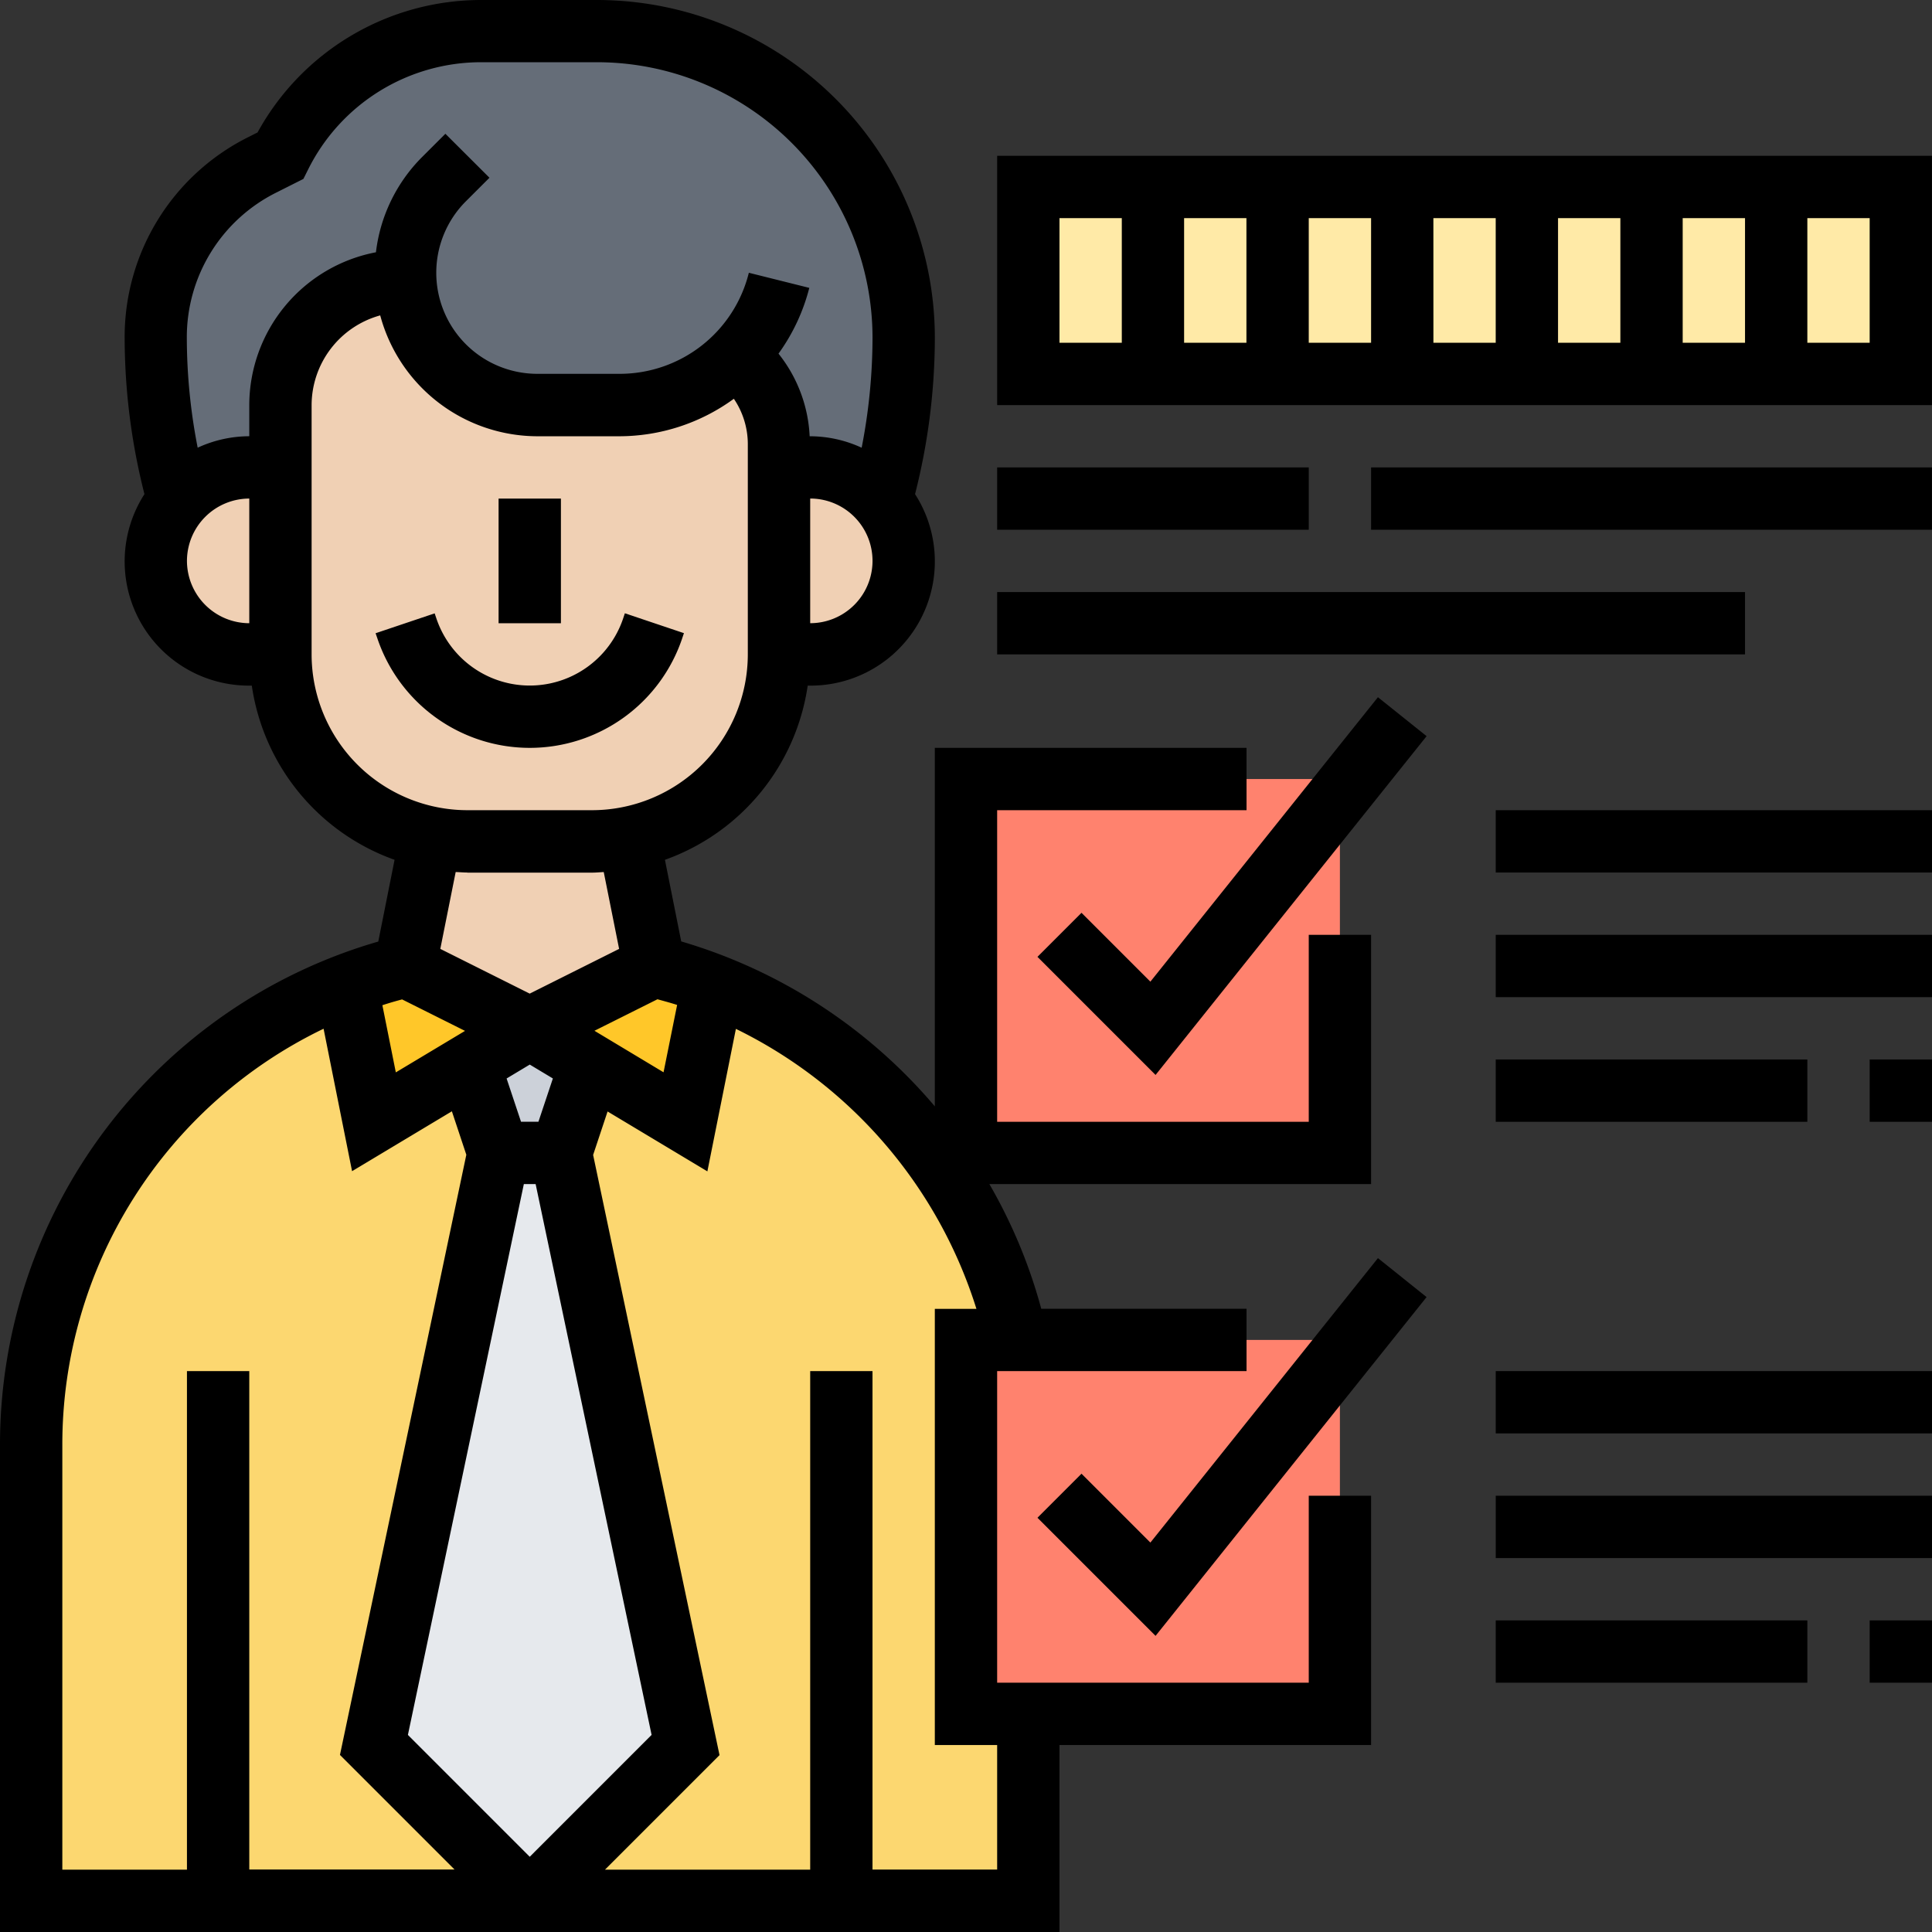 <svg xmlns="http://www.w3.org/2000/svg" width="71.14" height="71.14" viewBox="0 0 71.14 71.14">
  <rect x="0" y="0" width="71.14" height="71.14" fill="#333333" stroke="none"/>
  <g id="skills" transform="translate(-1 -1)">
    <g id="Group_5371" data-name="Group 5371" transform="translate(2.147 2.147)">
      <g id="Group_5357" data-name="Group 5357" transform="translate(12.622 41.307)">
        <path id="Path_6251" data-name="Path 6251" d="M19.884,38l4.59,21.8-5.737,5.737L13,59.8,17.59,38Z" transform="translate(-13 -38)" fill="#e6e9ed"/>
      </g>
      <g id="Group_5358" data-name="Group 5358" transform="translate(16.133 36.717)">
        <path id="Path_6252" data-name="Path 6252" d="M20.512,35.342,19.433,38.59H17.139L16.06,35.342,18.286,34Z" transform="translate(-16.06 -34)" fill="#ccd1d9"/>
      </g>
      <g id="Group_5359" data-name="Group 5359" transform="translate(18.359 35.111)">
        <path id="Path_6253" data-name="Path 6253" d="M20.226,35.549l3.511,2.1,1.01-5.049a18.153,18.153,0,0,1,11.2,13.081H34.064V59.449h2.295v6.884H18L23.737,60.6l-4.59-21.8Z" transform="translate(-18 -32.6)" fill="#fcd770"/>
      </g>
      <g id="Group_5360" data-name="Group 5360" transform="translate(0 35.111)">
        <path id="Path_6254" data-name="Path 6254" d="M19.211,38.8l-4.59,21.8,5.737,5.737H2V49.547A18.168,18.168,0,0,1,13.612,32.6l1.01,5.049,3.511-2.1Z" transform="translate(-2 -32.6)" fill="#fcd770"/>
      </g>
      <g id="Group_5361" data-name="Group 5361" transform="translate(18.359 34.422)">
        <path id="Path_6255" data-name="Path 6255" d="M24.747,32.688l-1.01,5.049-3.511-2.1L18,34.295,22.59,32A16.874,16.874,0,0,1,24.747,32.688Z" transform="translate(-18 -32)" fill="#ffc729"/>
      </g>
      <g id="Group_5362" data-name="Group 5362" transform="translate(11.612 34.422)">
        <path id="Path_6256" data-name="Path 6256" d="M18.867,34.295l-2.226,1.342-3.511,2.1-1.01-5.049A16.872,16.872,0,0,1,14.277,32Z" transform="translate(-12.12 -32)" fill="#ffc729"/>
      </g>
      <g id="Group_5363" data-name="Group 5363" transform="translate(27.538 16.064)">
        <path id="Path_6257" data-name="Path 6257" d="M29.775,17.216a3.445,3.445,0,0,1-2.628,5.668H26V16h1.147a3.427,3.427,0,0,1,2.628,1.216Z" transform="translate(-26 -16)" fill="#f0d0b4"/>
      </g>
      <g id="Group_5364" data-name="Group 5364" transform="translate(13.769 29.695)">
        <path id="Path_6258" data-name="Path 6258" d="M22.238,27.88l.941,4.727L18.59,34.9,14,32.607l.941-4.727a6.61,6.61,0,0,0,1.354.138h4.59a6.61,6.61,0,0,0,1.354-.138Z" transform="translate(-14 -27.88)" fill="#f0d0b4"/>
      </g>
      <g id="Group_5365" data-name="Group 5365" transform="translate(9.179 9.179)">
        <path id="Path_6259" data-name="Path 6259" d="M28.359,16.884v6.884a6.872,6.872,0,0,1-5.531,6.747,6.61,6.61,0,0,1-1.354.138h-4.59a6.61,6.61,0,0,1-1.354-.138A6.872,6.872,0,0,1,10,23.769V14.59A4.588,4.588,0,0,1,14.59,10H14.6a4.859,4.859,0,0,0,4.854,4.59h3.029a6.08,6.08,0,0,0,4.326-1.813,4.149,4.149,0,0,1,1.549,3.236Z" transform="translate(-10 -10)" fill="#f0d0b4"/>
      </g>
      <g id="Group_5366" data-name="Group 5366" transform="translate(4.59 16.064)">
        <path id="Path_6260" data-name="Path 6260" d="M10.59,16v6.884H9.442a3.442,3.442,0,1,1,0-6.884Z" transform="translate(-6 -16)" fill="#f0d0b4"/>
      </g>
      <g id="Group_5367" data-name="Group 5367" transform="translate(4.59)">
        <path id="Path_6261" data-name="Path 6261" d="M15.179,11.179a4.588,4.588,0,0,0-4.59,4.59v2.295H9.442A3.427,3.427,0,0,0,6.815,19.28,22.5,22.5,0,0,1,6,13.291a7.181,7.181,0,0,1,3.936-6.38l.654-.321a8.472,8.472,0,0,1,3.064-3.35A8.31,8.31,0,0,1,18.013,2h4.234A11.282,11.282,0,0,1,33.538,13.291a22.5,22.5,0,0,1-.815,5.99A3.427,3.427,0,0,0,30.1,18.064H28.948v-.872A4.149,4.149,0,0,0,27.4,13.956a6.08,6.08,0,0,1-4.326,1.813H20.044a4.859,4.859,0,0,1-4.854-4.59Z" transform="translate(-6 -2)" fill="#656d78"/>
      </g>
      <g id="Group_5368" data-name="Group 5368" transform="translate(34.422 48.191)">
        <path id="Path_6262" data-name="Path 6262" d="M45.769,44.574v13.2H32V44H45.769Z" transform="translate(-32 -44)" fill="#ff826e"/>
      </g>
      <g id="Group_5369" data-name="Group 5369" transform="translate(34.422 27.538)">
        <path id="Path_6263" data-name="Path 6263" d="M45.769,26.574v13.2H32V26H45.769Z" transform="translate(-32 -26)" fill="#ff826e"/>
      </g>
      <g id="Group_5370" data-name="Group 5370" transform="translate(36.717 5.737)">
        <path id="Path_6264" data-name="Path 6264" d="M34,7H66.128v6.884H34Z" transform="translate(-34 -7)" fill="#ffeaa7"/>
      </g>
    </g>
    <g id="Group_5372" data-name="Group 5372" transform="translate(1 1)">
      <path id="Path_6265" data-name="Path 6265" d="M17,17h2.295v4.59H17Z" transform="translate(1.359 1.359)"/>
      <path id="Path_6266" data-name="Path 6266" d="M24.347,21.59l.06-.177-2.175-.732-.06.18a3.628,3.628,0,0,1-6.884,0l-.06-.177-2.175.732.06.173a5.922,5.922,0,0,0,11.235,0Z" transform="translate(0.777 1.901)"/>
      <path id="Path_6267" data-name="Path 6267" d="M33,6v9.179H67.422V6ZM44.474,8.295h2.295v4.59H44.474Zm-2.295,4.59H39.884V8.295h2.295Zm6.884-4.59h2.295v4.59H49.064Zm4.59,0h2.295v4.59H53.653Zm4.59,0h2.295v4.59H58.243Zm-22.948,0H37.59v4.59H35.295Zm29.833,4.59H62.833V8.295h2.295Z" transform="translate(3.717 -0.263)"/>
      <path id="Path_6268" data-name="Path 6268" d="M33,16H44.474v2.295H33Z" transform="translate(3.717 1.211)"/>
      <path id="Path_6269" data-name="Path 6269" d="M45,16H65.653v2.295H45Z" transform="translate(5.486 1.211)"/>
      <path id="Path_6270" data-name="Path 6270" d="M33,20H60.538v2.295H33Z" transform="translate(3.717 1.801)"/>
      <path id="Path_6271" data-name="Path 6271" d="M38.451,33.849l-2.536-2.536-1.622,1.622,4.349,4.349,9.98-12.475L46.83,23.375Z" transform="translate(3.908 2.298)"/>
      <path id="Path_6272" data-name="Path 6272" d="M38.451,51.849l-2.536-2.536-1.622,1.622,4.349,4.349,9.98-12.475L46.83,41.375Z" transform="translate(3.908 4.952)"/>
      <path id="Path_6273" data-name="Path 6273" d="M49.191,62.96H37.717V51.486H46.9V49.191H39.341a19.118,19.118,0,0,0-1.91-4.59H51.486V35.422H49.191v6.884H37.717V30.833H46.9V28.538H35.422v13.2a19.4,19.4,0,0,0-9.338-6.073l-.6-3.005a8.042,8.042,0,0,0,5.257-6.414h.092a4.574,4.574,0,0,0,3.861-7.051,23.469,23.469,0,0,0,.729-5.757A12.45,12.45,0,0,0,22.987,1H18.753a9.393,9.393,0,0,0-8.269,4.877l-.32.161a8.223,8.223,0,0,0-4.574,7.4,23.469,23.469,0,0,0,.729,5.757,4.574,4.574,0,0,0,3.861,7.051h.092a8.042,8.042,0,0,0,5.257,6.414l-.6,3.01A19.282,19.282,0,0,0,1,54.2V72.14H40.012V65.255H51.486V56.076H49.191ZM15.806,37.8l2.317,1.159-2.548,1.528-.495-2.473C15.319,37.935,15.562,37.865,15.806,37.8Zm4.483,6.8h.434l4.27,20.282L20.506,69.37,16.02,64.883Zm.537-2.295h-.641l-.531-1.593.853-.512.851.511Zm2.063-3.35,2.32-1.16c.242.067.487.132.724.209l-.5,2.48Zm7.944-15.008v-4.59a2.295,2.295,0,0,1,0,4.59ZM7.884,21.653a2.3,2.3,0,0,1,2.295-2.295v4.59A2.3,2.3,0,0,1,7.884,21.653Zm2.295-5.737v1.147a4.544,4.544,0,0,0-1.9.422,21.13,21.13,0,0,1-.4-4.05,5.948,5.948,0,0,1,3.3-5.347l.993-.5.171-.342a7.117,7.117,0,0,1,6.4-3.955h4.234A10.153,10.153,0,0,1,33.128,13.436a21.221,21.221,0,0,1-.4,4.05,4.553,4.553,0,0,0-1.9-.422h-.015a5.267,5.267,0,0,0-1.147-3.042A7.162,7.162,0,0,0,30.8,11.6l-2.226-.556a4.9,4.9,0,0,1-4.765,3.721H20.784a3.721,3.721,0,0,1-2.631-6.351l.87-.869L17.4,5.926l-.871.87a5.948,5.948,0,0,0-1.686,3.493,5.74,5.74,0,0,0-4.664,5.628ZM12.474,25.1V15.916A3.438,3.438,0,0,1,15,12.613a6.006,6.006,0,0,0,5.782,4.451h3.023a7.174,7.174,0,0,0,4.217-1.38,2.979,2.979,0,0,1,.514,1.651V25.1A5.744,5.744,0,0,1,22.8,30.833h-4.59A5.744,5.744,0,0,1,12.474,25.1Zm5.737,8.032H22.8c.146,0,.288-.014.431-.022l.566,2.83-3.292,1.647-3.292-1.647.566-2.83C17.923,33.114,18.065,33.128,18.211,33.128ZM3.295,54.2a16.993,16.993,0,0,1,9.62-15.32l1.049,5.245,3.675-2.205.532,1.6-4.653,22.1,4.218,4.218H10.179V51.486H7.884V69.845H3.295Zm34.422,15.64h-4.59V51.486H30.833V69.845H23.276l4.218-4.218-4.654-22.1.532-1.6,3.675,2.205,1.05-5.247a17.188,17.188,0,0,1,8.857,10.31H35.422V65.255h2.295Z" transform="translate(-1 -1)"/>
      <path id="Path_6274" data-name="Path 6274" d="M49,45H65.064v2.295H49Z" transform="translate(6.076 5.486)"/>
      <path id="Path_6275" data-name="Path 6275" d="M49,49H65.064v2.295H49Z" transform="translate(6.076 6.076)"/>
      <path id="Path_6276" data-name="Path 6276" d="M61,53h2.295v2.295H61Z" transform="translate(7.845 6.666)"/>
      <path id="Path_6277" data-name="Path 6277" d="M49,53H60.474v2.295H49Z" transform="translate(6.076 6.666)"/>
      <path id="Path_6278" data-name="Path 6278" d="M49,27H65.064v2.295H49Z" transform="translate(6.076 2.833)"/>
      <path id="Path_6279" data-name="Path 6279" d="M49,31H65.064v2.295H49Z" transform="translate(6.076 3.422)"/>
      <path id="Path_6280" data-name="Path 6280" d="M61,35h2.295v2.295H61Z" transform="translate(7.845 4.012)"/>
      <path id="Path_6281" data-name="Path 6281" d="M49,35H60.474v2.295H49Z" transform="translate(6.076 4.012)"/>
    </g>
  </g>
</svg>
